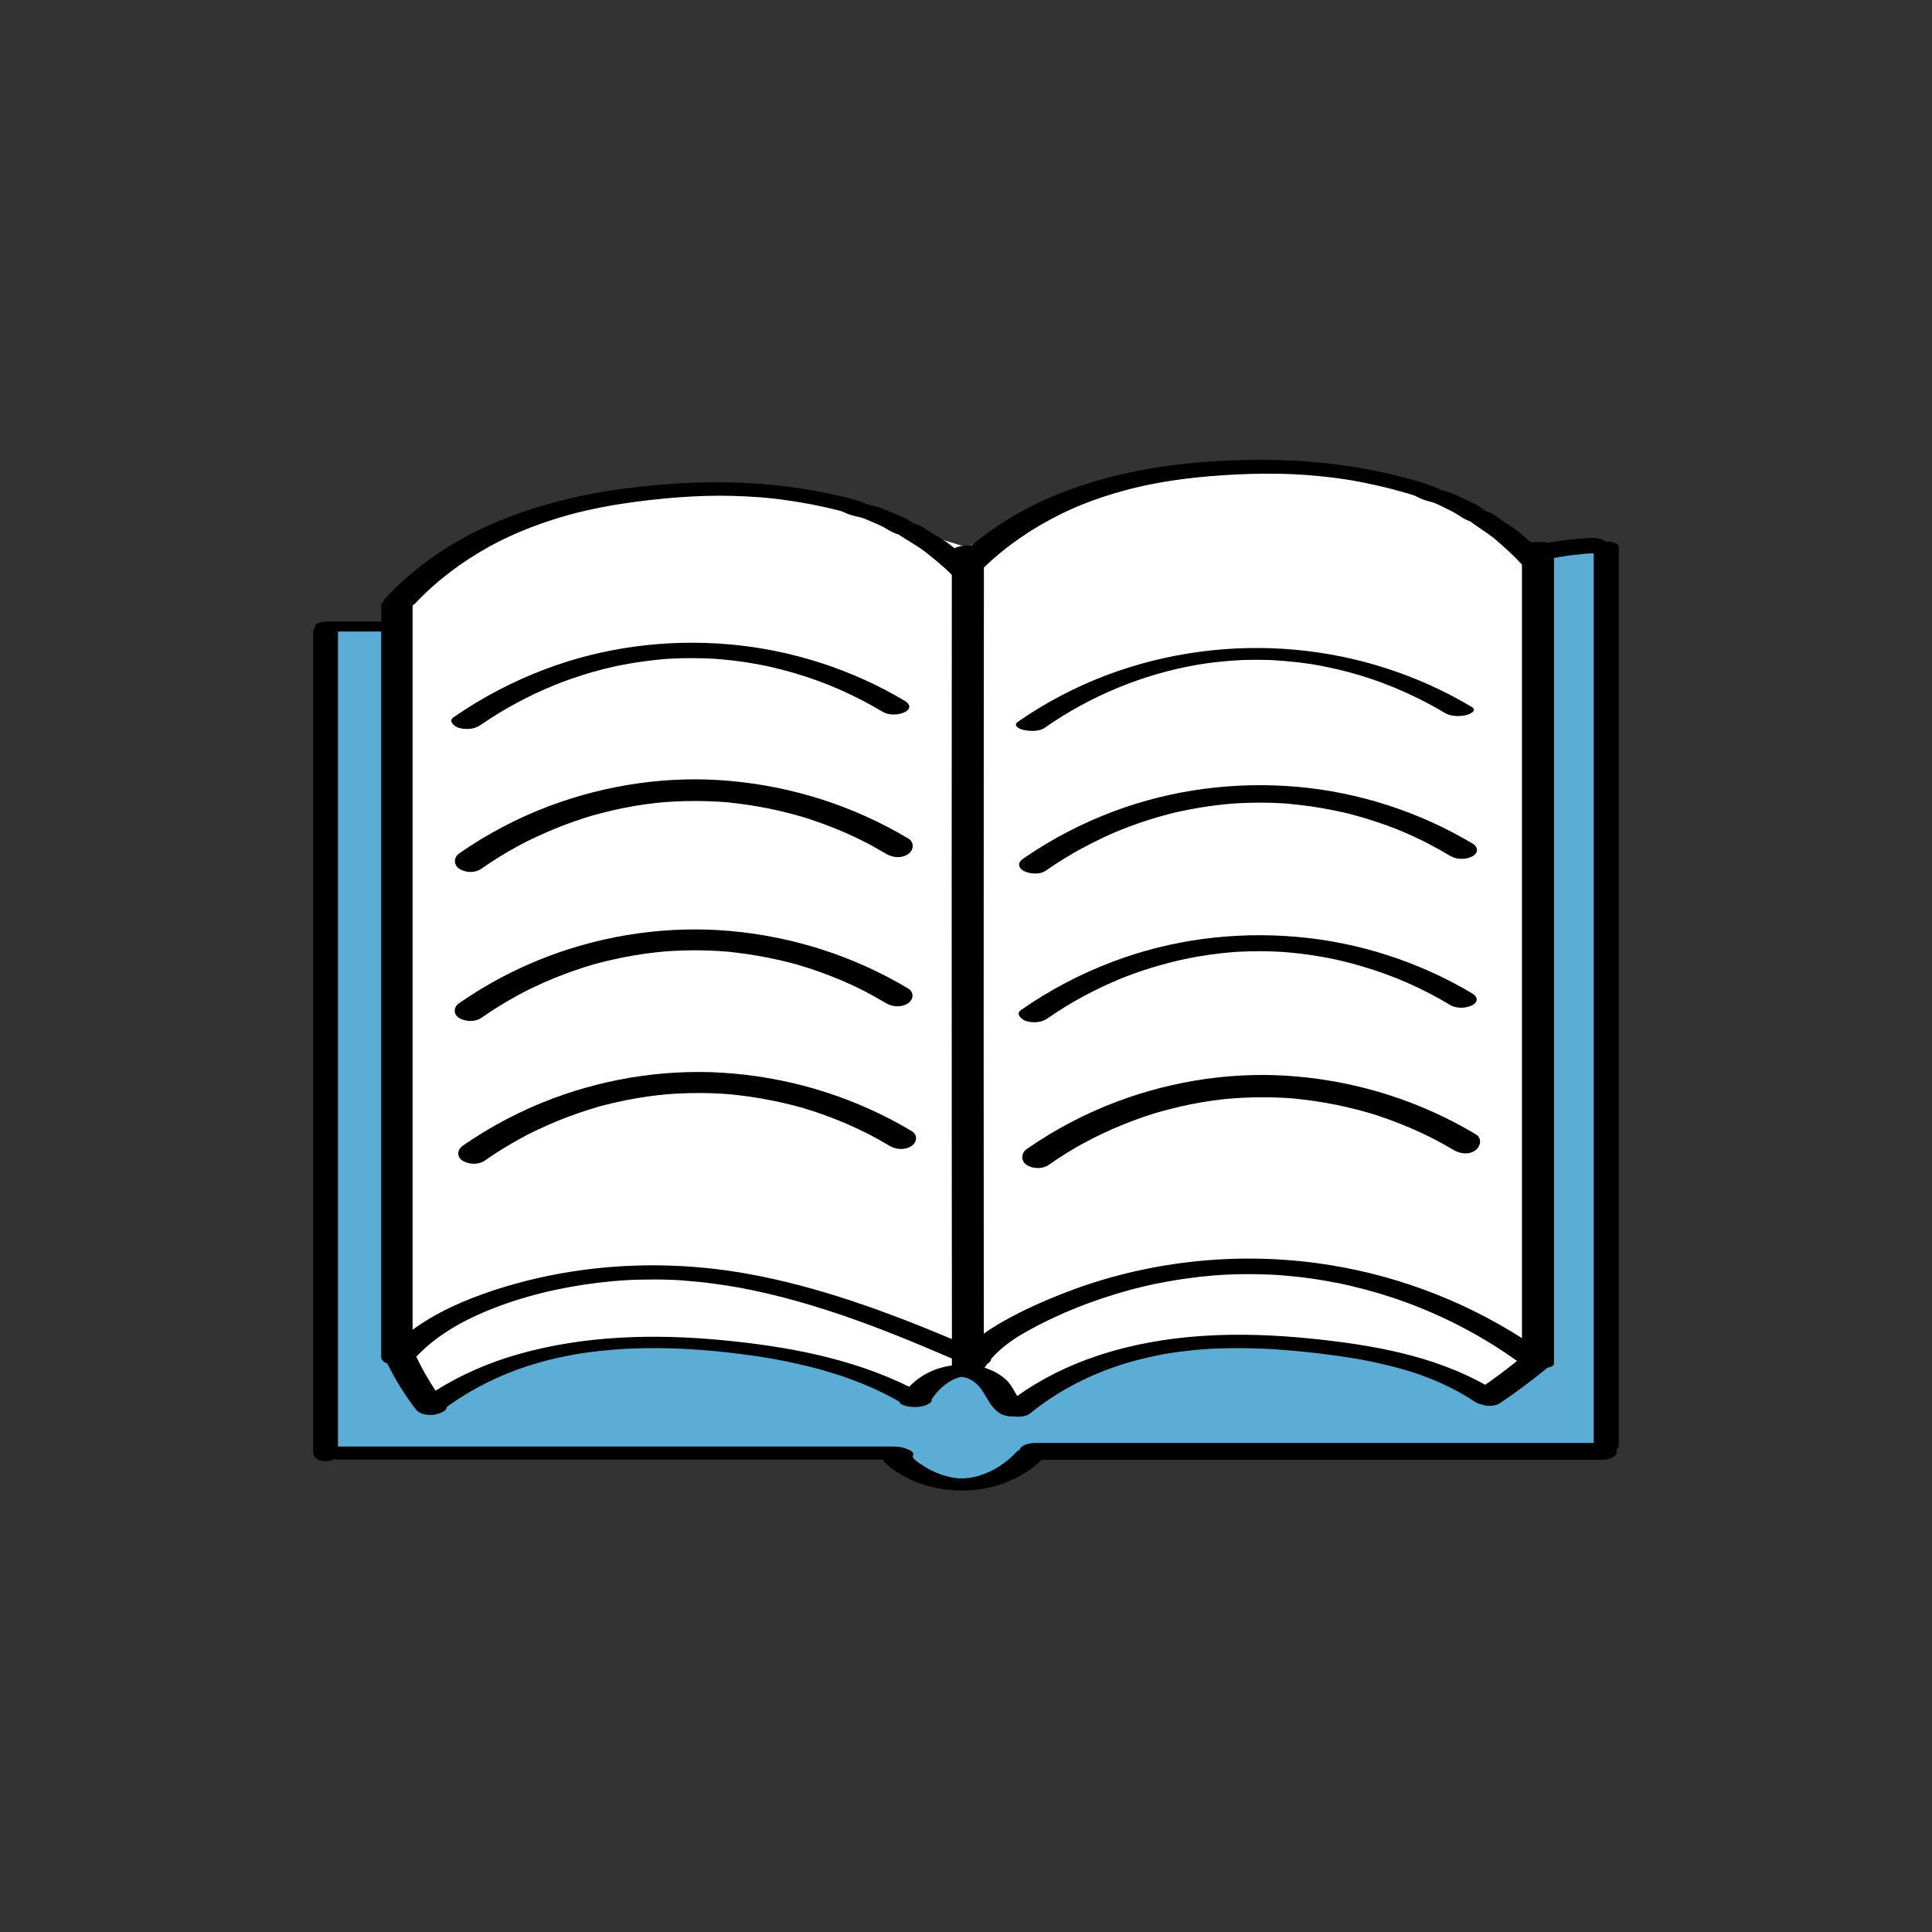 <svg fill="none" height="1024" viewBox="0 0 56 56" width="1024" xmlns="http://www.w3.org/2000/svg"><rect x="0" y="0" width="56" height="56" fill="#333333" stroke="none"/><path d="m9.456 41.969.065-23.924 1.986.193-.065 20.91 1.026 1.731s0-1.09 2.114-1.538c2.114-.448 7.11-.641 8.326-.321 1.216.321 3.523 1.476 3.523 1.476s.32-.769 1.281-.769 1.346.386 1.536.707c.193.321 1.536-.256 2.755-.897 1.216-.641 3.97-.834 4.931-.834.961 0 4.101.962 4.676 1.027.576.065 1.729.769 1.729.769l1.474-1.09-.193-23.476 2.242-.128-.255 26.361-16.655-.193s-.193.706-.833.834c-.64.128-1.666.321-2.049.065-.385-.256-1.216-.641-1.216-.641z" fill="#5cadd6"/><path d="m11.57 38.89c0-.256.282-20.689.091-21.482-.214-.87 5.325-3.367 8.593-3.367 3.267 0 4.701.617 5.276.937.576.321 2.502.886 2.502.886s3.319-1.696 4.022-1.824c.703-.128 3.685-.521 4.263-.521.575 0 2.859 0 4.782.521 1.716.937 2.52 1.824 3.119 1.824.32.256.659 22.962.659 22.962l-1.729 1.731-1.346-.641s-2.689-1.027-4.163-1.027-4.869.065-5.894.641c-1.026.576-2.499 1.348-2.499 1.348s-.32-1.283-1.026-1.155-1.474.513-1.601.641-1.088-.386-1.088-.386-3.46-.834-3.908-.834c-.448 0-3.715-.321-4.035-.193-.32.128-2.82.576-3.075.769-.255.193-2.049 1.09-2.049 1.09l-1.026-1.538" fill="#fff"/><g fill="#000"><path d="m30.281 21.095c1.339-.933 2.849-1.553 4.43-1.827.013-.002.027-.005.041-.007h0l.013-.002c.004-.001.008-.002.012-.002.005-.001.01-.002.015-.003-.019.002-.068.01.017-.002l.144-.022c.103-.014.207-.029.311-.039.207-.024.414-.041.624-.053.004 0 .064-.002.034-.002.014-.001.029-.002.034-.002.048-.002.099-.005.147-.005.106-.002.212-.005.318-.005.096 0 .193.002.291.005l.007 0c.025.001.05.002.075.002.025.001.049.001.075.002.024 0 .047.002.07.004-.004-0-.008-0-.01-0-.004-0-.005-0-.002 0.0.003 0.0.012.001.027.002-.005-0-.01-.001-.015-.001.006 0.0.013.001.022.001.212.015.424.031.636.056.099.012.197.024.296.038.024.004.049.007.073.011l.04.006c.011.002.023.003.034.005.035.006.022.004.008.001-.013-.002-.026-.005.009.001.036.005.07.012.103.019.412.072.819.169 1.221.287.838.248 1.722.634 2.499 1.102.176.104.424.108.619.063.094-.022.34-.13.161-.236-1.56-.933-3.332-1.5-5.141-1.661-1.827-.162-3.682.082-5.403.723-.922.345-1.804.805-2.612 1.367-.161.113.058.215.161.236.181.039.453.053.616-.06z"/><path d="m31.37 24.583c-.368.2-.722.419-1.064.658-.171.118-.467.092-.636.002-.063-.034-.132-.104-.132-.181 0-.084.07-.137.132-.181.816-.567 1.705-1.025 2.634-1.372 1.685-.627 3.498-.858 5.29-.704 1.789.157 3.551.726 5.093 1.649.164.099.166.265 0 .362-.178.104-.46.106-.638 0-.207-.123-.416-.241-.631-.352-.106-.056-.214-.111-.323-.162-.025-.012-.051-.024-.077-.036-.026-.012-.052-.024-.077-.036-.015-.007-.032-.014-.048-.022l-0-0c-.016-.007-.033-.015-.048-.022-.002-.002-.067-.029-.026-.012-.426-.188-.869-.345-1.317-.477-.108-.031-.217-.063-.328-.092l-.144-.036c-.011-.002-.021-.005-.031-.007l-.012-.003c.024.005-.028-.007-.037-.009-.209-.046-.417-.089-.626-.125-.202-.036-.405-.065-.609-.089-.111-.014-.224-.026-.337-.036-.007-.001-.023-.002-.04-.004-.016-.001-.033-.003-.044-.004-.02-.001-.04-.003-.06-.004-.011-.001-.023-.002-.035-.003-.013-.001-.027-.002-.04-.002-.416-.024-.833-.024-1.25-.002-.031.002-.063.004-.094.006s-.063.004-.094.006c-.011.001-.017.001-.019.001l-.007.001c-.007.001-.014.001-.021.002-.007.001-.013.001-.02.002-.099.007-.195.017-.291.029-.207.022-.414.053-.619.087-.207.034-.412.075-.614.12-.013.003-.025.006-.037.009-.011.003-.023.005-.034.008.044-.012-.017.003-.026.005-.013.003-.027.007-.04.01-.01.003-.021.005-.031.008-.024.006-.047.012-.071.018-.101.026-.2.053-.301.082-.393.113-.78.248-1.161.403-.025.011-.051.022-.077.033-.026.011-.052.022-.077.033-.007.002-.084.036-.051.022.029-.012-.034.017-.031.015-.096.041-.19.084-.284.13-.183.087-.361.178-.539.275z"/><path d="m38.986 23.561-.007-.002-.013-.003c.007.002.013.003.02.004z"/><path clip-rule="evenodd" d="m30.375 29.511c.66-.461 1.389-.851 2.141-1.157.691-.28 1.524-.514 2.242-.634.205-.034.412-.063.619-.087l.002-0c.096-.01.191-.019.289-.029.024-.002.048-.004.072-.006.021-.002.041-.003.062-.005.002-0.0.004-0.0.005-.001l.01-.001c.014-.001.028-.002.042-.002.014-.001.028-.001.042-.002.424-.022.848-.022 1.271.005.011.001.021.002.031.002.004 0.0.007.001.011.001.003 0.0.006 0.0.008.001-.003-0-.003-0-.002-0.0.001 0.0.004 0.0.008.001.002 0.0.004 0.0.007.001.012.001.019.001.021.001.001 0.0.001 0.0.001 0.0.02.002.04.003.059.005.014.001.028.002.043.003.011.001.021.002.032.003.106.01.212.022.318.034.212.024.421.056.631.094.099.017.195.036.291.056.048.01.096.019.144.031-.05-.011-.015-.003.005.002.005.001.01.002.012.003.011.002.022.005.033.007.006.002.013.003.019.005.009.002.017.004.026.006.009.002.018.004.026.006.2.048.4.101.595.159.905.268 1.726.627 2.55 1.121.176.106.462.096.638 0 .171-.092.159-.239 0-.335-1.541-.921-3.304-1.49-5.093-1.644-1.803-.157-3.633.077-5.329.719-.946.357-1.835.825-2.665 1.403-.173.121.041.289.161.323.214.058.441.039.621-.087zm6.853-1.915.01.001.001 0c.007.001.013.001.016.001-.005-0-.009-.001-.014-.001-.01-.001-.017-.001-.02-.001l.002 0c.001 0.0.002 0.0.004 0zm-1.422-.004-.004 0c-.011.001-.024.002-.029.002-.006 0-.001-0.0.033-.002z" fill-rule="evenodd"/><path d="m30.924 33.417c-.178.111-.351.227-.522.345-.185.128-.453.123-.645.005-.169-.113-.166-.342 0-.458.816-.569 1.705-1.037 2.634-1.384 1.657-.62 3.45-.88 5.213-.721 1.83.164 3.592.728 5.17 1.673.188.111.149.34 0 .458-.181.145-.453.111-.638 0-.224-.135-.347-.203-.578-.321-.214-.111-.431-.212-.652-.309-.214-.092-.433-.178-.652-.258-.113-.041-.226-.08-.342-.118-.053-.017-.108-.034-.161-.051-.007-.002-.014-.004-.021-.006-.001-0-.002-.001-.003-.001.015.005.012.004-.011-.003-.019-.005-.041-.012-.06-.017-.409-.118-.824-.215-1.242-.287-.202-.036-.405-.065-.609-.089-.04-.005-.082-.009-.123-.014-.023-.003-.045-.005-.068-.008.06.005.008 0-.034-.004-.015-.002-.029-.003-.036-.004-.099-.01-.197-.017-.296-.022-.416-.024-.833-.024-1.25-.002-.111.005-.222.012-.332.022-.026.002-.053.005-.082.007.002-.001.006-.001.011-.002l-.139.014c-.207.022-.414.053-.619.087-.409.07-.816.164-1.218.277-.053.014-.106.029-.159.046.02-.006.024-.008.018-.006-.013.004-.077.024-.09.028-.091.029-.185.06-.277.092-.197.07-.393.142-.585.222-.38.154-.751.33-1.112.526 0-.002-.091.048-.065.034.019-.01.007-.004-.009.006-.015.008-.033.019-.037.021-.043.024-.087.048-.128.072-.084.048-.169.099-.25.149z"/><path clip-rule="evenodd" d="m13.928 21.017c.667-.463 1.389-.851 2.14-1.157.176-.072.313-.123.513-.193.197-.068.397-.13.597-.188.2-.058.402-.108.607-.154.01-.002.02-.005.03-.007l.006-.002c.008-.002.016-.004.024-.006.01-.002.094-.019.048-.01-.026.006-.009.003.008-.001.01-.002.02-.004.021-.004.013-.002.027-.005.041-.008.014-.003.028-.006.041-.008.101-.019.205-.039.308-.056.205-.034.412-.063.619-.087.096-.01.193-.019.291-.029.024-.002.048-.004.072-.006l0-0c.021-.002.041-.003.061-.005.002-0.0.004-0.0.005-0l.01-.001c.014-.001.028-.002.042-.002.014-.001.028-.001.042-.002.424-.022.848-.019 1.271.005.004 0 .056.004.039.003l-.018-.001h-0l-.008-.001c-.007-0-.01-.001-.004-0.0.001 0.0.003 0.0.005.001.003 0.0.006.001.01.001.007 0.0.012.001.015.001l.012.001.006 0c.006 0.0.01.001.013.001.025.002.05.004.075.006s.049.004.075.006c.106.01.212.022.318.034.212.024.421.055.631.094.099.017.195.036.291.055.007.002.055.011.062.013l.018.004c.063.015.125.029.185.043.2.048.4.101.595.159.896.263 1.729.632 2.55 1.121.173.104.462.092.638 0 .173-.089.154-.227 0-.318-1.541-.921-3.304-1.485-5.093-1.642-1.801-.157-3.633.077-5.329.716-.944.357-1.835.822-2.666 1.398-.171.118.043.277.161.309.207.053.443.041.619-.082zm5.433-1.921.006-.001-.002 0-.003 0zm0 0c-.017.001-.026.002-.031.002-.005 0-.004 0-.002 0l.002-0c.006-0.0.017-.001.026-.002z" fill-rule="evenodd"/><path d="m15.016 24.523c-.368.198-.722.419-1.064.658-.183.128-.455.121-.64 0-.171-.111-.164-.333 0-.446.816-.567 1.705-1.034 2.634-1.381 1.657-.617 3.45-.878 5.213-.719 1.827.164 3.592.728 5.17 1.671.18.108.157.335 0 .446-.185.133-.448.113-.638 0-.111-.065-.221-.128-.331-.19l-.001-.001c-.012-.007-.025-.014-.037-.021-.013-.007-.025-.013-.037-.021.046.024-.017-.01-.022-.012l-.152-.08c-.214-.111-.431-.212-.652-.309-.214-.092-.433-.178-.652-.258-.113-.041-.226-.08-.342-.118-.011-.004-.023-.007-.035-.011l-.046-.014c-.027-.009-.054-.017-.081-.025-.017-.005-.034-.01-.051-.016-.017-.005-.034-.011-.051-.016-.04-.012-.017-.004-.003 0-.407-.117-.819-.213-1.235-.285-.202-.036-.405-.065-.609-.089l-.04-.005-.055-.006c-.032-.004-.064-.007-.095-.011-.005 0-.075-.007-.024-.002.055.005-.034-.005-.046-.005-.099-.01-.198-.017-.296-.022-.417-.024-.833-.024-1.25-.002-.111.005-.222.012-.332.022-.013.001-.027.002-.041.004h-0c-.014.001-.028.002-.041.004.002-.001.006-.001.011-.002l-.139.014c-.207.022-.414.053-.619.087-.409.07-.816.164-1.218.277-.02.007-.041.013-.061.019l-.03.01c-.01.003-.02.006-.03.009-.013.004-.026.008-.04.012-.011.004-.023.007-.035.011-.012.004-.024.007-.035.011-.091.029-.185.06-.277.092-.198.07-.393.142-.585.222-.193.08-.385.164-.573.253-.096.043-.188.089-.282.137-.022.011-.043.022-.065.034-.022.011-.043.023-.065.034-.002.001-.007.004-.013.007l-.014.007-.013.007c-.03.016-.061.033-.034.017z"/><path d="m23.205 23.665-.008-.002c.003.001.006.002.008.002z"/><path d="m13.952 29.504c.342-.239.696-.458 1.064-.658.014-.008.028-.015.041-.022l.01-.005c.026-.014.052-.028.076-.042.005-.003.01-.005.015-.007l.006-.003.007-.004c.004-.002.009-.005.013-.007.005-.003.01-.005.015-.008l.019-.01c.031-.015.062-.031.093-.046.062-.031.124-.062.188-.091.188-.089.38-.174.573-.253.38-.154.768-.289 1.161-.403.034-.01.045-.013.045-.013 0 0-.022.007-.033.011l.079-.022c.024-.006.048-.012.071-.018l.036-.009c.011-.003.023-.006.035-.009.101-.026.202-.051.303-.072.202-.046.407-.087.614-.121.205-.034.412-.065.619-.087l.144-.014c.017-.002.033-.004.05-.006-.063.007.002-.002.018-.002.111-.01.222-.017.332-.022.417-.022.833-.022 1.25.002.066.003.132.009.197.014.033.003.066.005.099.008.007.001.012.001.016.001.019.002.037.004.054.006.063.007.128.014.19.022.205.024.407.053.609.089.209.036.419.08.626.125.096.022.193.046.289.07l0.0 0.0.001 0c.055.014.11.029.163.043.001 0 .014.004.025.007h0c.014.004.025.007.005.001l.015.004c.022.006.049.014.054.015.448.133.888.292 1.317.477.222.096.438.198.652.309-.01-.005-.038-.019.002.002l.094.051c.051.026.099.053.149.082.111.063.222.125.332.19.188.111.453.128.638 0 .159-.108.178-.321 0-.427-1.575-.943-3.345-1.507-5.17-1.668-1.763-.154-3.554.099-5.213.716-.929.347-1.818.812-2.634 1.379-.159.111-.173.318 0 .427.185.111.462.123.643-.002z"/><path clip-rule="evenodd" d="m15.112 32.985c-.368.2-.722.419-1.064.658-.181.125-.458.113-.64 0-.173-.108-.159-.318 0-.429.816-.569 1.705-1.034 2.634-1.381 1.659-.617 3.45-.873 5.213-.716 1.825.162 3.595.726 5.17 1.668.178.106.159.321 0 .429-.185.128-.45.111-.638 0-.421-.253-.77-.431-1.23-.632-.429-.186-.869-.345-1.317-.477-.006-.002-.048-.013-.069-.019.021.006.009.003-.005-.001-.007-.002-.015-.004-.02-.006-.003-.001-.005-.001-.005-.001-.053-.015-.108-.029-.164-.043-.096-.024-.193-.048-.289-.07-.207-.046-.416-.089-.626-.125-.202-.036-.405-.065-.609-.089-.031-.004-.063-.007-.095-.011l-.095-.011c-.017-.002-.035-.004-.054-.006-.004-0-.009-.001-.016-.001-.033-.002-.066-.005-.099-.008-.066-.005-.132-.011-.198-.014-.416-.024-.833-.024-1.25-.002-.111.005-.222.012-.332.022-.002 0-.004 0-.007 0l-.011.001-.028.003c-.007.001-.015.002-.022.003l-.144.014c-.207.022-.414.053-.619.087-.207.034-.412.075-.614.121-.101.022-.202.046-.303.072-.007.002-.013.003-.02.005l-.011.003c-.014.004-.027.007-.04.01-.024.006-.047.012-.071.018-.006.002-.031.009-.056.016-.041.011-.082.023-.038.011-.392.116-.78.248-1.161.403-.193.08-.385.164-.573.253-.064.029-.126.06-.188.091-.031.015-.062.031-.093.046l-.019.01c-.019.01-.036.019-.055.029-.025.015-.05.028-.076.042l-0.0 0c-.017.009-.034.018-.051.028zm4.159-1.263c.006-.001.023-.002.035-.003-.036.003-.041.003-.035.003z" fill-rule="evenodd"/><path d="m35.356 36.959-.013.001c.023-.001.023-.001.013-.001z"/><path d="m37.087 36.962c.003 0-.003-.001-.032-.002.012.001.028.002.032.002z"/><path clip-rule="evenodd" d="m44.374 15.721c.081-.01.159-.012.2-.013l.009-0c.05-.001.179.001.289.024.42-.074.841-.121 1.268-.142.091-.005.295.02.395.106.189-.005.388.051.388.169v26.041c0 .041-.024.075-.064.101.007.019.011.039.011.061 0 .195-.308.248-.453.248h-16.218c-.625.595-1.479.896-2.342.887-.486-.005-.98-.099-1.425-.299-.202-.092-.4-.203-.578-.335l-.011-.008c-.091-.068-.205-.152-.256-.255h-15.811c-.024 0-.061-.001-.105-.005-.208.117-.594.047-.594-.204v-23.762c0-.06.022-.11.057-.149-.003-.008-.005-.018-.004-.027.01-.145.361-.145.453-.145h1.469v-.454c0-.07.039-.121.096-.157-.004-.021.001-.042.018-.061.735-.78 1.602-1.418 2.555-1.9 1.867-.943 3.959-1.317 6.032-1.435 1.19-.066 2.386-.021 3.565.168.284.046.566.099.848.162l.045.01c.3.066.603.133.886.253.004.002.008.003.011.005l.006.003.005.002.003.001c.014.006.016.007.048.015.017.005.029.008.038.011l.005.001c.029.007.057.013.086.02.058.013.116.025.171.044.093.031.184.071.276.11l0.0 0.0.001 0c.043.019.086.038.13.055.028.012.057.023.086.035.1.04.201.081.296.132.039.02.075.043.113.067.008.005.017.01.025.015.028.018.058.037.086.053.003.002.008.004.014.007.005.003.012.006.017.009.083.019.162.049.238.099.026.017.051.034.076.05.051.034.102.068.154.099.039.023.078.046.117.07l0.0 0c.142.084.284.167.415.267.053.04.106.081.158.122.109-.067.297-.08.384-.081.025-.001.059.001.097.004.651-.543 1.376-.99 2.15-1.337 1.909-.854 4.016-1.13 6.092-1.149 1.192-.01 2.384.091 3.553.335.282.059.561.126.839.202l.045.012c.297.08.596.161.873.294.012.005.019.009.025.012.013.006.015.007.047.017.017.005.029.01.037.013l.005.001c.028.009.057.016.085.024.057.015.114.031.169.052.091.035.181.079.27.123.043.021.085.042.128.062.009.004.018.008.027.013.019.009.038.017.057.026.098.045.198.09.29.146.038.022.073.046.11.072.008.005.016.011.024.017.027.02.057.04.084.057.003.002.007.004.012.007l.001 0.0 0.0 0.0 0.0 0c.005.003.011.007.017.01.082.023.16.057.233.11.025.018.049.036.074.054h0c.049.036.098.072.15.106.038.025.076.05.114.075.138.09.276.18.402.286.104.087.206.175.307.265zm-13.634-.816c-.811.401-1.566.912-2.218 1.543l-.003.003c-.002 1.592-.004 3.184-.004 4.776-.003 3.069-.003 6.141-.003 9.21 0 2.74.002 5.481.004 8.221.184-.134.379-.254.578-.366.585-.33 1.204-.603 1.83-.844 2.3-.88 4.832-1.165 7.272-.832 2.102.286 4.133 1.03 5.919 2.171v-22.422c-.225-.248-.472-.471-.725-.69-.156-.136-.326-.251-.497-.367-.095-.065-.191-.13-.284-.199-.1-.035-.194-.082-.291-.148-.113-.077-.226-.141-.351-.199-.043-.02-.086-.042-.129-.063-.086-.042-.171-.085-.26-.121.023.01-.035-.01-.063-.02l-.001-0-.008-.002c-.01-.003-.022-.006-.024-.006-.111-.028-.214-.06-.319-.107-.026-.011-.054-.026-.083-.04-.037-.019-.074-.038-.105-.048-.045-.016-.102-.032-.156-.048l-.022-.006c-.017-.005-.034-.01-.05-.014-.141-.041-.233-.067-.396-.11-.307-.079-.617-.148-.928-.208l-.018-.004c-.07-.014-.138-.027-.208-.038-.025-.004-.052-.009-.078-.013l-.034-.005c-.003-.001-.008-.002-.015-.003l-.005-.001c-.003-.001-.006-.001-.009-.002-.129-.02-.261-.037-.393-.055h-0c-.27-.034-.543-.061-.815-.081-.519-.037-1.019-.045-1.597-.03-.561.017-1.055.05-1.593.106-.467.048-.931.118-1.391.213-.035.007-.069.015-.103.022l-.044.01-.019.004-.014.003-.026.006c.054-.012-.082.021-.092.022-.111.025-.223.053-.333.083-.219.058-.438.124-.653.194-.438.145-.843.306-1.248.506zm-18.707 2.587c.622-.66 1.352-1.207 2.144-1.646.395-.218.792-.398 1.223-.564.211-.081.428-.156.643-.225.108-.035.218-.068.328-.099.01-.002.144-.041.091-.027.017-.004.033-.009.05-.013.017-.005.034-.009.051-.014h0c.034-.009.067-.018.102-.027.454-.116.915-.208 1.379-.278.535-.081 1.027-.137 1.586-.181.576-.043 1.076-.058 1.596-.045.272.007.546.021.818.042.133.011.265.023.395.037.011.002.025.004.029.005.038.004.077.009.113.013.07.008.139.018.209.028h.001l0.0 0.0.018.003c.314.045.627.1.937.164.165.035.258.057.4.091.023.006.047.011.072.017l.001 0h0c.055.013.113.026.159.041.031.009.069.026.107.043.029.013.058.027.084.036.106.042.211.069.323.092.003 0.0.021.004.033.007l.001 0c.028.008.087.026.064.017.09.032.177.07.265.109.044.019.087.038.132.057.128.052.243.112.359.183.1.061.196.104.297.134.096.064.195.125.293.185l0.0 0c.175.108.351.215.513.344.257.202.509.409.74.64-.002 2.859-.004 5.715-.004 8.574 0 3.072 0 6.141.003 9.213 0 1.455.002 2.911.004 4.366-1.916-.804-3.873-1.523-5.922-1.892-2.454-.441-5.02-.294-7.392.489-.822.273-1.624.626-2.319 1.133v-20.387c0-.002 0-.005 0-.007v-.594c0-.002 0-.004-0-.006.028-.016.053-.035.075-.059zm31.943 21.958-.002-.001c-.498-.357-1.018-.677-1.563-.964-.275-.145-.554-.28-.838-.405-.289-.128-.542-.229-.811-.328-.525-.193-1.064-.352-1.609-.48-.067-.017-.135-.031-.202-.046-.135-.029.077.015-.055-.012-.013-.002-.027-.005-.041-.008l-.013-.003c-.009-.002-.019-.004-.028-.006-.135-.027-.27-.051-.407-.075-.272-.048-.547-.087-.821-.116-.127-.013-.256-.025-.383-.036l-.001-0-.031-.003c-.043-.005-.084-.007-.125-.01.002 0.0.005.001.008.001l-.015-.001-.013-.001c-.068-.004-.133-.009-.201-.011-.284-.012-.571-.017-.857-.012-.142.002-.286.007-.429.014-.068.002-.134.007-.201.011l-.013.001.017-.001c-.016.001-.037.002-.046.003-.022.002-.045.003-.068.005l-.036.002-.002 0c-.284.024-.568.056-.852.097s-.566.092-.845.147c-.058.012-.035.006-.029.005l.001-0c-.001 0-.009.002-.032.007-.021.005-.042.01-.063.015l-.002 0-0.0 0c-.02.005-.041.009-.061.014l-.188.043c-.132.031-.265.065-.395.101-.535.147-1.091.333-1.57.53-.522.212-1.035.456-1.522.74-.325.191-.649.426-.904.724-.002.052-.04.104-.111.141-.027.037-.053.075-.078.114.239.073.462.192.642.366.101.097.172.223.243.348l0.0 0c.02.035.039.07.06.104.709-.505 1.499-.892 2.324-1.166 2.006-.668 4.144-.709 6.229-.494 1.718.176 3.492.483 5.013 1.335.316-.22.624-.451.924-.693zm-31.35.86c-.21-.314-.397-.643-.56-.985.669-.709 1.549-1.154 2.456-1.487 1.009-.371 2.126-.6 3.234-.702.075-.007.152-.015.226-.019.026-.002.18-.012.106-.007.159-.01.318-.017.477-.019.296-.007.592-.007.886.005l.007 0c.065.002.133.005.198.009.027.002.052.003.078.005.002 0.0.015.002.052.005.149.012.299.024.448.039.289.029.578.068.864.113.308.048.508.087.79.147.277.06.551.125.826.195.564.147 1.12.318 1.671.504 1.067.362 2.148.808 3.206 1.264l0.0.202c-.473.063-.909.271-1.238.617-1.682-.834-3.585-1.178-5.441-1.353-1.972-.186-3.995-.133-5.909.415-.836.239-1.643.588-2.377 1.051zm32.234-.671c-.442.364-.902.708-1.377 1.028-.153.102-.385.102-.56.037-.064-.016-.124-.04-.177-.075-.405-.27-.836-.489-1.286-.668-.229-.092-.445-.166-.652-.229-.234-.07-.469-.133-.706-.188-.217-.051-.436-.096-.655-.137-.012-.003-.04-.008-.052-.01-.01-.002-.01-.002.016.003-.007-.001-.015-.003-.022-.004l-.019-.003c-.014-.002-.028-.005-.041-.007-.011-.002-.021-.004-.032-.005-.017-.003-.034-.005-.051-.008-.028-.004-.055-.008-.083-.013l-.001-0c-.103-.017-.207-.034-.31-.048-.467-.068-.939-.123-1.409-.164-.124-.011-.25-.02-.374-.029l-.026-.002c-.053-.005-.108-.01-.164-.012-.094-.007-.043-.002-.022-.002-.009-.001-.017-.001-.026-.002-.007-0-.013-.001-.02-.001h-.001c-.015-.001-.031-.001-.047-.002-.25-.012-.503-.019-.754-.022-.253-.002-.503.002-.754.012-.038 0-.08.002-.118.005-.001 0-.003 0-.005 0l-.005 0-.008 0-.016.001-.013.001-.002 0-.009.001-.013.001-.02.001-.094.007c-.125.007-.25.019-.375.031l-0.0 0c-.241.024-.482.055-.72.094-.017.002-.034.005-.051.008l-0.0 0c-.017.003-.034.006-.05.008l-.019.003c-.025.005-.05.01-.076.015l-.001 0-.024.005-.013.003-.012.002c-.01.002-.021.004-.031.006-.051.011-.101.022-.151.033-.05.011-.1.022-.15.033-.426.096-.804.207-1.187.352-.807.304-1.56.721-2.23 1.268-.119.097-.318.109-.482.091-.142.004-.288-.021-.399-.091-.188-.119-.292-.296-.398-.476-.038-.065-.077-.131-.12-.194-.072-.108-.157-.195-.267-.268-.064-.041-.08-.048-.133-.069l-.009-.004c-.006-.003-.024-.009-.039-.015-.013-.004-.023-.008-.021-.008-.01-.002-.019-.004-.029-.006-.011-.003-.023-.005-.034-.008.037.01.02.006-.004.001-.016-.003-.034-.007-.041-.008-.003-0-.005-.001-.007-.001l-.007.001-.003 0-.002 0-.009.001-.007.001-.008.001-.003.001c-.003 0-.005.001-.007.001l-.008.002c-.087.022-.19.058-.301.128-.216.135-.388.315-.525.524.026.051-.032.097-.099.129-.043.028-.101.044-.148.057l-.013.004c-.113.026-.231.026-.347.017-.073-.006-.314-.049-.331-.153-.916-.523-1.917-.863-2.922-1.088-.238-.055-.477-.101-.718-.145-.128-.024-.255-.046-.383-.065.007.001-.039-.006-.067-.01-.014-.002-.056-.007-.06-.009-.029-.004-.057-.008-.086-.012l-.013-.002c-.012-.002-.025-.004-.037-.005-.007-.001-.014-.002-.021-.003-.005-.001-.01-.001-.015-.002-.46-.063-.922-.116-1.387-.152-.021-.001-.041-.003-.062-.004-.038-.003-.077-.005-.115-.008-.059-.004-.118-.008-.177-.012-.03-.001-.059-.003-.089-.005l-.001-0c-.029-.002-.059-.004-.089-.005-.014 0-.096-.005-.038-.002s-.024-.002-.038-.002c-.229-.01-.46-.015-.691-.017-.224 0-.448.002-.672.01-.033.001-.066.002-.099.004l-.089.003c-.021.001-.051.003-.071.004-.006 0-.011.001-.015.001-.113.007-.224.015-.335.024-.226.017-.455.043-.681.072-.029.004-.058.008-.087.012s-.058.008-.087.012c-.01.001-.016.002-.018.002l-.015.002-.022.003c-.016.002-.032.005-.048.007-.101.017-.205.036-.306.056-.453.087-.826.181-1.238.316-.833.273-1.615.664-2.323 1.181.017.127-.266.205-.34.218-.185.031-.436.002-.556-.154-.317-.412-.592-.856-.822-1.324-.099-.038-.18-.101-.18-.2v-21.019h-1.254c.001.009.002.019.002.029v23.594h16.118c.068 0 .255.01.367.072.136.039.224.106.18.191-.041.077.163.206.244.257.01.006.018.011.024.015.13.089.265.164.412.224.171.07.25.092.433.133.025.005.038.007.038.008-0.0 0-.01-.002-.031-.005.019.005.038.007.058.01l.137.015c.008.001.014.002.019.003.005-0.0.01-0.0.017-0h.118.014c.005-.001.012-.002.022-.002.023-.002.045-.005.067-.007h0l0-0c.022-.002.045-.005.067-.007l.045-.006c.005-.001.012-.002.021-.004.038-.007.075-.014.113-.024.025-.005.052-.013.078-.02h0l0-0c.011-.003.022-.006.032-.009-.032.008.005-.004.037-.014.017-.005.033-.011.037-.012.077-.026.154-.058.231-.094.277-.128.542-.326.754-.552.029-.032.065-.056.103-.075.046-.156.314-.2.446-.2h16.197v-25.79c-.023.002-.043.003-.06.004-.006 0-.046.002-.08.004l-.002 0-.002 0c-.016.001-.031.002-.04.002-.02.002-.04.003-.06.005-.023.002-.047.004-.07.006-.108.01-.217.022-.325.036l-.001 0c-.108.015-.216.029-.325.048-.046.007-.091.015-.137.024-.017.003-.033.005-.049.008v23.348c0 .069-.089.105-.19.124z" fill-rule="evenodd"/></g></svg>